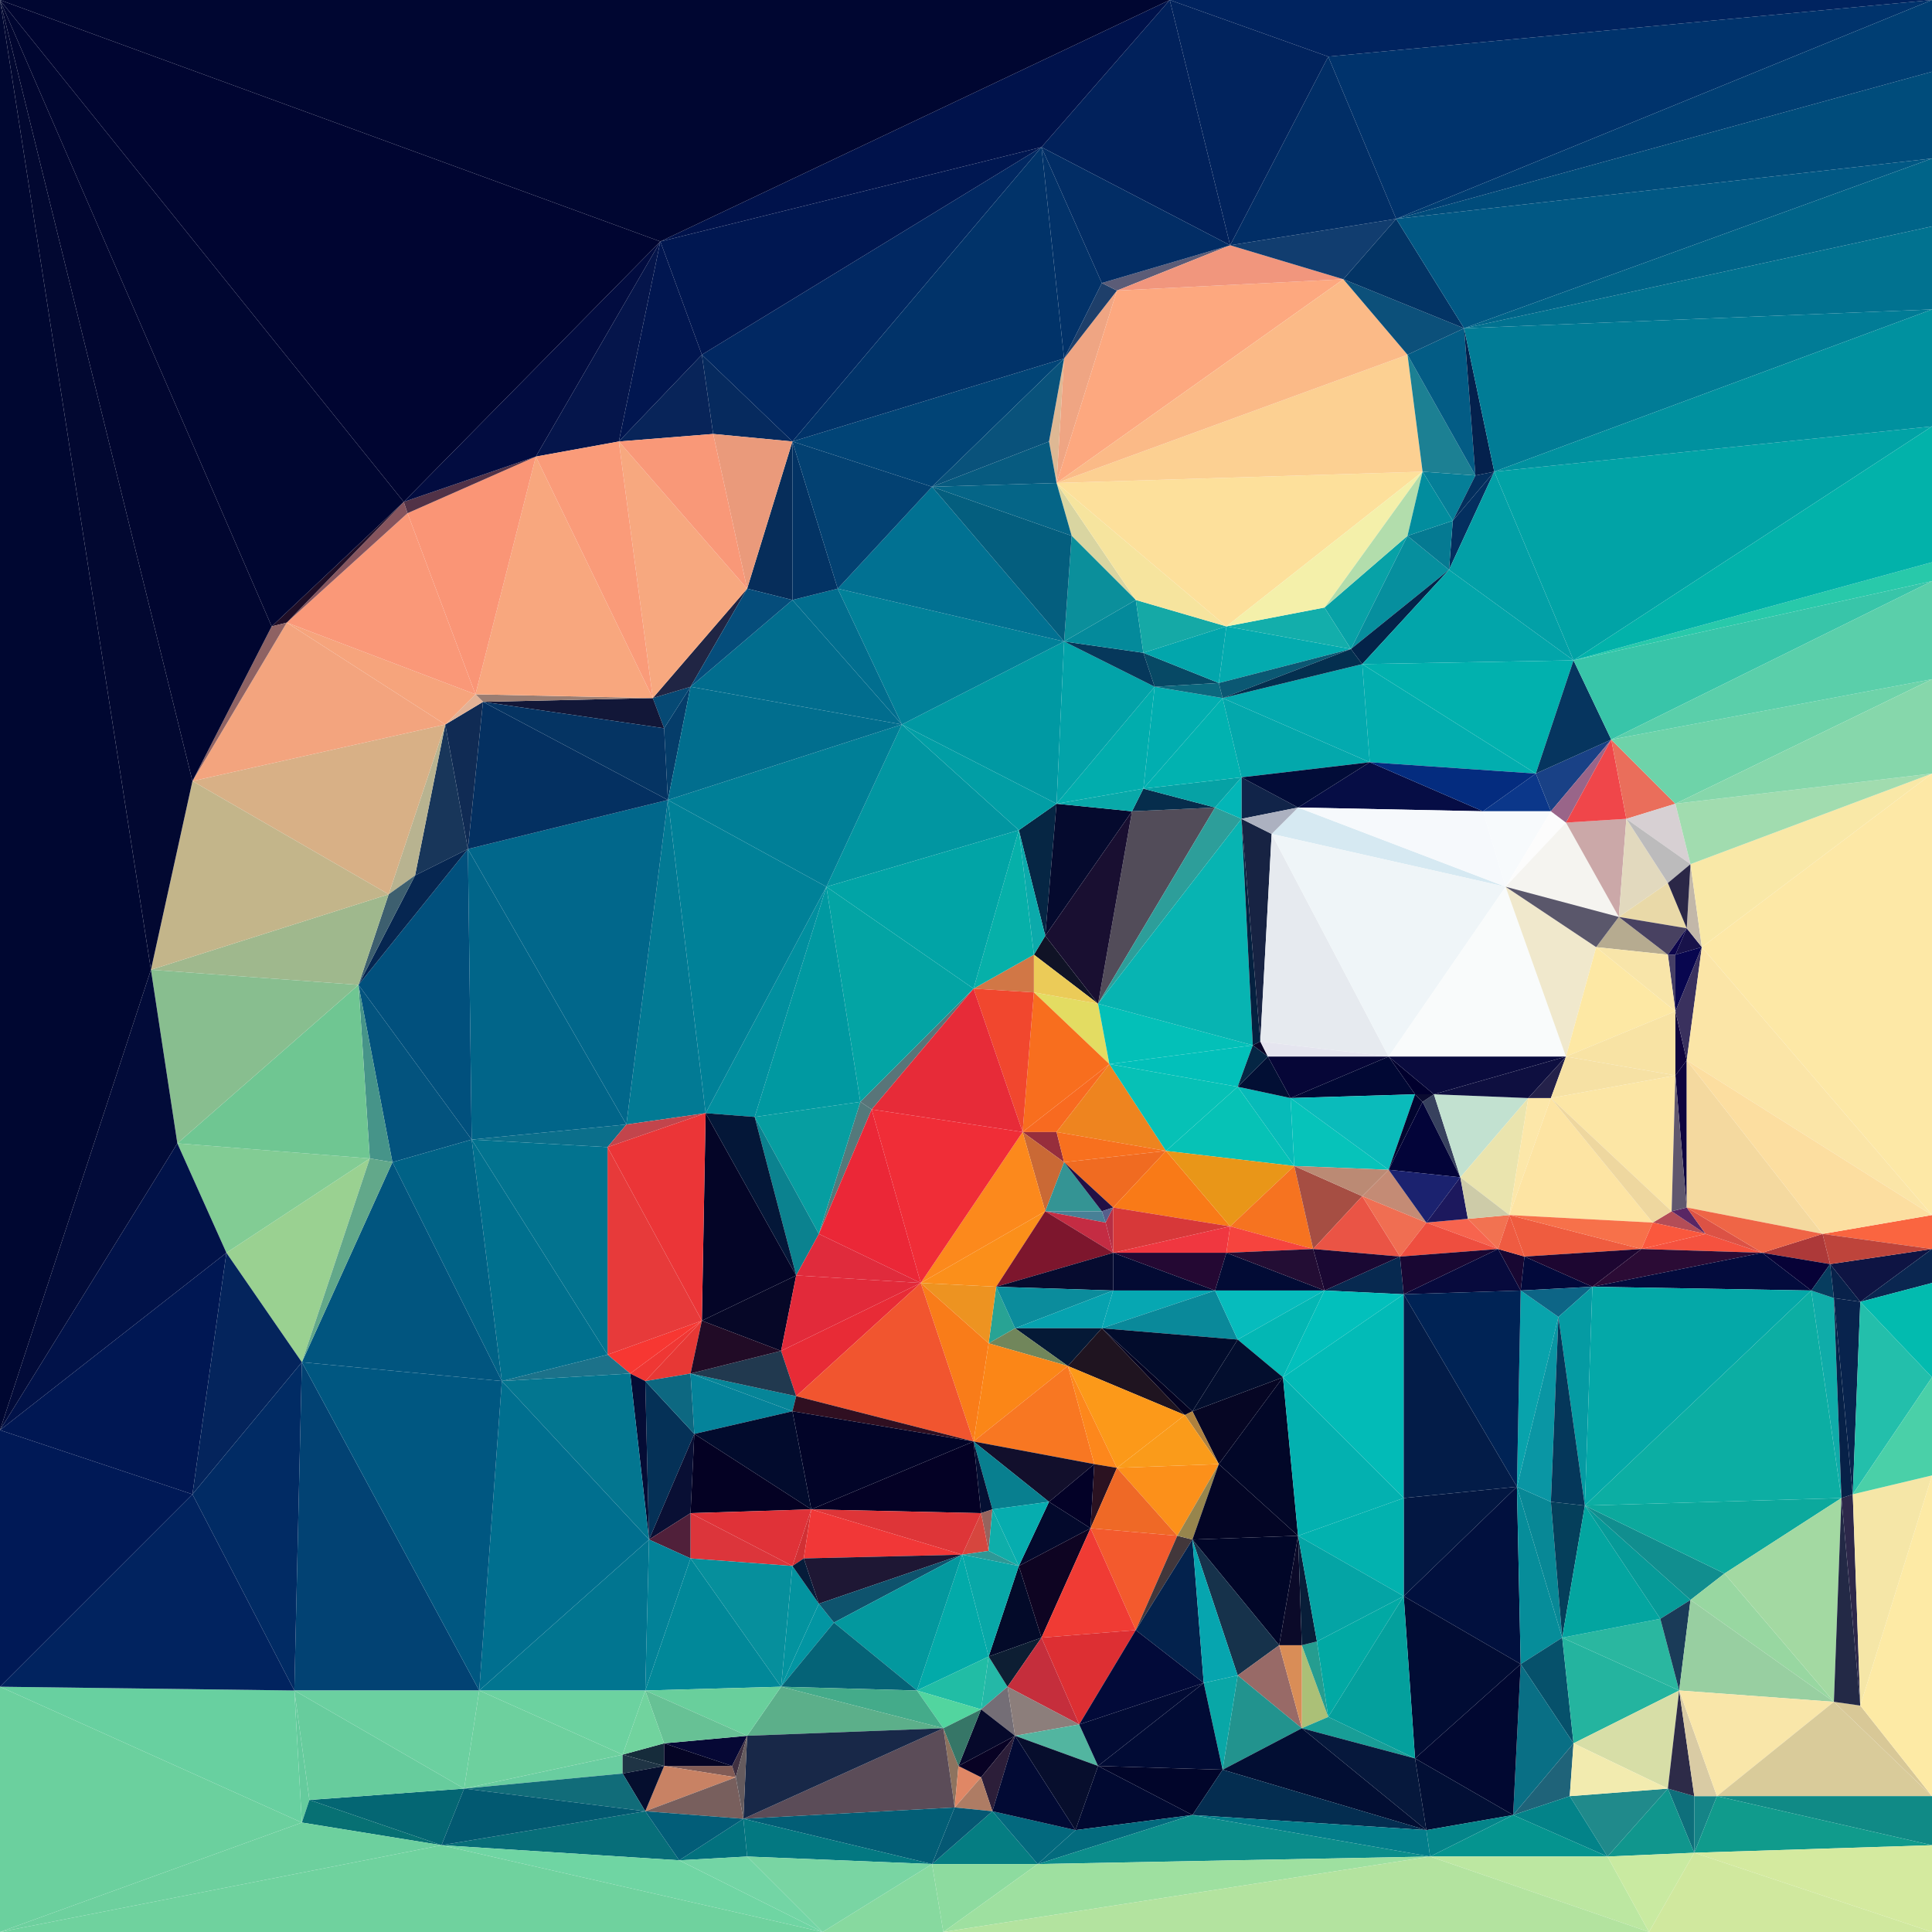 <svg xmlns="http://www.w3.org/2000/svg" width="512" height="512"><polygon points="258,262 274,263 274,253" style="fill:rgb(209,119,70)"></polygon><polygon points="291,266 277,248 274,253" style="fill:rgb(16,19,38)"></polygon><polygon points="274,253 270,220 258,262" style="fill:rgb(6,176,169)"></polygon><polygon points="294,282 291,266 274,263" style="fill:rgb(227,220,98)"></polygon><polygon points="274,263 291,266 274,253" style="fill:rgb(235,203,88)"></polygon><polygon points="271,300 294,282 274,263" style="fill:rgb(248,110,30)"></polygon><polygon points="280,213 270,220 277,248" style="fill:rgb(6,38,68)"></polygon><polygon points="277,248 270,220 274,253" style="fill:rgb(11,170,171)"></polygon><polygon points="258,262 271,300 274,263" style="fill:rgb(241,71,46)"></polygon><polygon points="271,300 280,300 294,282" style="fill:rgb(248,106,32)"></polygon><polygon points="300,215 280,213 277,248" style="fill:rgb(5,10,46)"></polygon><polygon points="228,292 231,294 258,262" style="fill:rgb(89,117,121)"></polygon><polygon points="258,262 231,294 271,300" style="fill:rgb(231,43,56)"></polygon><polygon points="219,235 228,292 258,262" style="fill:rgb(3,164,164)"></polygon><polygon points="271,300 282,308 280,300" style="fill:rgb(151,46,60)"></polygon><polygon points="280,300 309,305 294,282" style="fill:rgb(238,132,31)"></polygon><polygon points="277,321 282,308 271,300" style="fill:rgb(202,105,53)"></polygon><polygon points="239,192 219,235 270,220" style="fill:rgb(1,150,161)"></polygon><polygon points="270,220 219,235 258,262" style="fill:rgb(1,164,166)"></polygon><polygon points="322,214 300,215 291,266" style="fill:rgb(82,76,89)"></polygon><polygon points="291,266 300,215 277,248" style="fill:rgb(25,15,49)"></polygon><polygon points="322,214 303,209 300,215" style="fill:rgb(6,45,76)"></polygon><polygon points="300,215 303,209 280,213" style="fill:rgb(8,169,169)"></polygon><polygon points="282,308 309,305 280,300" style="fill:rgb(248,112,30)"></polygon><polygon points="294,282 332,277 291,266" style="fill:rgb(3,192,184)"></polygon><polygon points="264,341 277,321 244,340" style="fill:rgb(251,143,26)"></polygon><polygon points="282,308 295,320 309,305" style="fill:rgb(240,107,33)"></polygon><polygon points="277,321 292,321 282,308" style="fill:rgb(52,148,148)"></polygon><polygon points="292,321 295,320 282,308" style="fill:rgb(34,16,69)"></polygon><polygon points="328,288 332,277 294,282" style="fill:rgb(2,192,186)"></polygon><polygon points="309,305 328,288 294,282" style="fill:rgb(6,193,182)"></polygon><polygon points="342,291 328,288 343,309" style="fill:rgb(7,187,185)"></polygon><polygon points="336,280 334,276 332,277" style="fill:rgb(10,7,41)"></polygon><polygon points="329,217 322,214 291,266" style="fill:rgb(45,158,154)"></polygon><polygon points="329,217 291,266 332,277" style="fill:rgb(7,180,178)"></polygon><polygon points="292,321 293,324 295,320" style="fill:rgb(86,95,140)"></polygon><polygon points="295,320 326,325 309,305" style="fill:rgb(249,122,23)"></polygon><polygon points="277,321 293,324 292,321" style="fill:rgb(72,128,150)"></polygon><polygon points="282,170 239,192 280,213" style="fill:rgb(0,153,163)"></polygon><polygon points="280,213 239,192 270,220" style="fill:rgb(1,158,165)"></polygon><polygon points="306,182 280,213 303,209" style="fill:rgb(1,173,173)"></polygon><polygon points="342,291 336,280 328,288" style="fill:rgb(2,15,52)"></polygon><polygon points="328,288 336,280 332,277" style="fill:rgb(5,38,68)"></polygon><polygon points="334,276 329,217 332,277" style="fill:rgb(5,33,64)"></polygon><polygon points="337,221 329,217 334,276" style="fill:rgb(23,35,67)"></polygon><polygon points="219,235 200,296 228,292" style="fill:rgb(0,153,161)"></polygon><polygon points="228,292 217,327 231,294" style="fill:rgb(84,121,123)"></polygon><polygon points="244,340 277,321 271,300" style="fill:rgb(252,137,28)"></polygon><polygon points="277,321 295,332 293,324" style="fill:rgb(196,44,67)"></polygon><polygon points="293,324 295,332 295,320" style="fill:rgb(183,47,68)"></polygon><polygon points="264,341 295,332 277,321" style="fill:rgb(125,22,45)"></polygon><polygon points="344,214 337,221 399,235" style="fill:rgb(214,233,242)"></polygon><polygon points="344,214 329,206 329,217" style="fill:rgb(17,36,73)"></polygon><polygon points="329,217 329,206 322,214" style="fill:rgb(3,182,183)"></polygon><polygon points="322,214 329,206 303,209" style="fill:rgb(6,162,165)"></polygon><polygon points="343,309 328,288 309,305" style="fill:rgb(6,194,182)"></polygon><polygon points="368,280 337,221 334,276" style="fill:rgb(230,234,239)"></polygon><polygon points="244,340 271,300 231,294" style="fill:rgb(240,45,55)"></polygon><polygon points="200,296 217,327 228,292" style="fill:rgb(6,158,161)"></polygon><polygon points="217,327 244,340 231,294" style="fill:rgb(235,39,55)"></polygon><polygon points="324,185 306,182 303,209" style="fill:rgb(1,174,176)"></polygon><polygon points="219,235 187,295 200,296" style="fill:rgb(1,143,159)"></polygon><polygon points="200,296 211,338 217,327" style="fill:rgb(11,130,143)"></polygon><polygon points="177,212 187,295 219,235" style="fill:rgb(0,129,152)"></polygon><polygon points="264,341 295,342 295,332" style="fill:rgb(6,11,47)"></polygon><polygon points="295,332 326,325 295,320" style="fill:rgb(215,56,57)"></polygon><polygon points="368,280 334,276 336,280" style="fill:rgb(229,229,239)"></polygon><polygon points="337,221 344,214 329,217" style="fill:rgb(172,177,192)"></polygon><polygon points="323,181 303,173 306,182" style="fill:rgb(7,73,101)"></polygon><polygon points="306,182 282,170 280,213" style="fill:rgb(2,163,169)"></polygon><polygon points="325,332 326,325 295,332" style="fill:rgb(240,55,64)"></polygon><polygon points="326,325 343,309 309,305" style="fill:rgb(233,150,24)"></polygon><polygon points="342,291 368,280 336,280" style="fill:rgb(6,6,55)"></polygon><polygon points="306,182 303,173 282,170" style="fill:rgb(6,56,91)"></polygon><polygon points="324,185 303,209 329,206" style="fill:rgb(1,178,176)"></polygon><polygon points="363,202 324,185 329,206" style="fill:rgb(3,168,172)"></polygon><polygon points="262,356 269,352 264,341" style="fill:rgb(40,163,148)"></polygon><polygon points="264,341 269,352 295,342" style="fill:rgb(11,140,156)"></polygon><polygon points="322,342 325,332 295,332" style="fill:rgb(36,8,51)"></polygon><polygon points="326,325 348,331 343,309" style="fill:rgb(246,115,32)"></polygon><polygon points="322,342 295,332 295,342" style="fill:rgb(3,10,51)"></polygon><polygon points="325,166 323,181 358,172" style="fill:rgb(3,171,175)"></polygon><polygon points="324,185 323,181 306,182" style="fill:rgb(12,104,126)"></polygon><polygon points="187,295 211,338 200,296" style="fill:rgb(4,23,56)"></polygon><polygon points="217,327 211,338 244,340" style="fill:rgb(224,43,60)"></polygon><polygon points="244,340 262,356 264,341" style="fill:rgb(237,147,33)"></polygon><polygon points="269,352 292,352 295,342" style="fill:rgb(6,162,175)"></polygon><polygon points="258,382 262,356 244,340" style="fill:rgb(249,124,25)"></polygon><polygon points="269,352 283,362 292,352" style="fill:rgb(5,25,54)"></polygon><polygon points="176,193 177,212 183,182" style="fill:rgb(5,61,106)"></polygon><polygon points="239,192 177,212 219,235" style="fill:rgb(0,127,151)"></polygon><polygon points="292,352 322,342 295,342" style="fill:rgb(6,167,178)"></polygon><polygon points="325,332 348,331 326,325" style="fill:rgb(246,68,62)"></polygon><polygon points="368,310 342,291 343,309" style="fill:rgb(6,195,186)"></polygon><polygon points="375,290 368,280 342,291" style="fill:rgb(1,8,52)"></polygon><polygon points="303,173 301,159 282,170" style="fill:rgb(4,138,155)"></polygon><polygon points="282,170 222,156 239,192" style="fill:rgb(1,129,153)"></polygon><polygon points="325,166 301,159 303,173" style="fill:rgb(21,169,166)"></polygon><polygon points="262,356 283,362 269,352" style="fill:rgb(113,134,91)"></polygon><polygon points="292,352 328,355 322,342" style="fill:rgb(10,137,154)"></polygon><polygon points="177,212 166,298 187,295" style="fill:rgb(2,122,148)"></polygon><polygon points="187,295 186,350 211,338" style="fill:rgb(4,5,39)"></polygon><polygon points="358,172 323,181 324,185" style="fill:rgb(11,88,115)"></polygon><polygon points="323,181 325,166 303,173" style="fill:rgb(2,166,172)"></polygon><polygon points="351,342 325,332 322,342" style="fill:rgb(2,11,53)"></polygon><polygon points="351,342 348,331 325,332" style="fill:rgb(35,13,52)"></polygon><polygon points="247,129 222,156 282,170" style="fill:rgb(1,113,146)"></polygon><polygon points="183,182 177,212 239,192" style="fill:rgb(1,110,142)"></polygon><polygon points="125,302 161,304 166,298" style="fill:rgb(11,111,139)"></polygon><polygon points="348,331 361,317 343,309" style="fill:rgb(166,78,67)"></polygon><polygon points="393,215 363,202 344,214" style="fill:rgb(6,13,69)"></polygon><polygon points="344,214 363,202 329,206" style="fill:rgb(2,12,56)"></polygon><polygon points="210,159 183,182 239,192" style="fill:rgb(1,109,142)"></polygon><polygon points="368,310 375,290 342,291" style="fill:rgb(10,187,187)"></polygon><polygon points="399,235 393,215 344,214" style="fill:rgb(246,249,252)"></polygon><polygon points="222,156 210,159 239,192" style="fill:rgb(1,110,143)"></polygon><polygon points="378,324 368,310 361,317" style="fill:rgb(196,139,117)"></polygon><polygon points="361,317 368,310 343,309" style="fill:rgb(187,138,116)"></polygon><polygon points="124,225 166,298 177,212" style="fill:rgb(1,103,139)"></polygon><polygon points="166,298 161,304 187,295" style="fill:rgb(194,69,76)"></polygon><polygon points="316,374 328,355 292,352" style="fill:rgb(2,12,44)"></polygon><polygon points="348,331 371,333 361,317" style="fill:rgb(234,84,69)"></polygon><polygon points="368,310 377,292 375,290" style="fill:rgb(2,5,47)"></polygon><polygon points="375,290 380,290 368,280" style="fill:rgb(1,0,46)"></polygon><polygon points="186,350 207,358 211,338" style="fill:rgb(6,7,39)"></polygon><polygon points="211,338 207,358 244,340" style="fill:rgb(226,42,58)"></polygon><polygon points="262,356 258,382 283,362" style="fill:rgb(251,134,23)"></polygon><polygon points="280,128 284,142 301,159" style="fill:rgb(217,213,161)"></polygon><polygon points="301,159 284,142 282,170" style="fill:rgb(11,143,155)"></polygon><polygon points="387,312 380,290 377,292" style="fill:rgb(55,65,94)"></polygon><polygon points="377,292 380,290 375,290" style="fill:rgb(10,11,48)"></polygon><polygon points="183,182 173,185 176,193" style="fill:rgb(6,73,116)"></polygon><polygon points="128,186 124,225 177,212" style="fill:rgb(4,48,97)"></polygon><polygon points="198,156 173,185 183,182" style="fill:rgb(32,37,68)"></polygon><polygon points="328,355 351,342 322,342" style="fill:rgb(6,188,189)"></polygon><polygon points="368,310 387,312 377,292" style="fill:rgb(3,4,57)"></polygon><polygon points="161,304 186,350 187,295" style="fill:rgb(235,53,55)"></polygon><polygon points="210,117 198,156 210,159" style="fill:rgb(6,45,90)"></polygon><polygon points="210,159 198,156 183,182" style="fill:rgb(5,77,123)"></polygon><polygon points="210,117 210,159 222,156" style="fill:rgb(3,51,100)"></polygon><polygon points="211,370 244,340 207,358" style="fill:rgb(232,43,54)"></polygon><polygon points="211,370 258,382 244,340" style="fill:rgb(241,85,47)"></polygon><polygon points="314,375 316,374 292,352" style="fill:rgb(4,3,33)"></polygon><polygon points="210,374 211,370 183,364" style="fill:rgb(6,133,152)"></polygon><polygon points="363,202 361,176 324,185" style="fill:rgb(3,170,175)"></polygon><polygon points="325,166 280,128 301,159" style="fill:rgb(246,228,158)"></polygon><polygon points="407,205 361,176 363,202" style="fill:rgb(2,174,175)"></polygon><polygon points="361,176 358,172 324,185" style="fill:rgb(4,47,79)"></polygon><polygon points="314,375 292,352 283,362" style="fill:rgb(31,20,32)"></polygon><polygon points="328,355 340,365 351,342" style="fill:rgb(3,183,180)"></polygon><polygon points="296,389 314,375 283,362" style="fill:rgb(252,153,25)"></polygon><polygon points="373,142 351,161 358,172" style="fill:rgb(7,162,167)"></polygon><polygon points="358,172 351,161 325,166" style="fill:rgb(19,174,171)"></polygon><polygon points="372,343 371,333 351,342" style="fill:rgb(7,41,80)"></polygon><polygon points="351,342 371,333 348,331" style="fill:rgb(26,8,51)"></polygon><polygon points="183,364 211,370 207,358" style="fill:rgb(33,57,79)"></polygon><polygon points="211,370 210,374 258,382" style="fill:rgb(48,15,33)"></polygon><polygon points="371,333 378,324 361,317" style="fill:rgb(240,110,82)"></polygon><polygon points="323,388 340,365 316,374" style="fill:rgb(6,6,36)"></polygon><polygon points="316,374 340,365 328,355" style="fill:rgb(3,14,46)"></polygon><polygon points="280,128 247,129 284,142" style="fill:rgb(5,101,135)"></polygon><polygon points="284,142 247,129 282,170" style="fill:rgb(4,94,126)"></polygon><polygon points="377,125 280,128 325,166" style="fill:rgb(253,224,155)"></polygon><polygon points="258,382 290,388 283,362" style="fill:rgb(248,119,34)"></polygon><polygon points="314,375 323,388 316,374" style="fill:rgb(175,129,62)"></polygon><polygon points="278,398 290,388 258,382" style="fill:rgb(18,15,44)"></polygon><polygon points="378,324 387,312 368,310" style="fill:rgb(27,34,111)"></polygon><polygon points="399,235 337,221 368,280" style="fill:rgb(239,245,248)"></polygon><polygon points="399,235 368,280 415,280" style="fill:rgb(249,251,251)"></polygon><polygon points="384,151 373,142 358,172" style="fill:rgb(6,143,158)"></polygon><polygon points="290,388 296,389 283,362" style="fill:rgb(253,135,28)"></polygon><polygon points="415,280 368,280 380,290" style="fill:rgb(10,11,62)"></polygon><polygon points="171,366 183,364 186,350" style="fill:rgb(231,56,53)"></polygon><polygon points="186,350 183,364 207,358" style="fill:rgb(33,11,38)"></polygon><polygon points="340,365 372,343 351,342" style="fill:rgb(2,192,188)"></polygon><polygon points="397,331 389,323 378,324" style="fill:rgb(247,100,78)"></polygon><polygon points="378,324 389,323 387,312" style="fill:rgb(28,24,93)"></polygon><polygon points="397,331 378,324 371,333" style="fill:rgb(238,78,63)"></polygon><polygon points="387,312 405,291 380,290" style="fill:rgb(194,225,208)"></polygon><polygon points="263,400 278,398 258,382" style="fill:rgb(8,127,143)"></polygon><polygon points="290,388 289,405 296,389" style="fill:rgb(43,18,33)"></polygon><polygon points="282,95 278,117 280,128" style="fill:rgb(222,184,148)"></polygon><polygon points="280,128 278,117 247,129" style="fill:rgb(7,91,128)"></polygon><polygon points="312,407 323,388 296,389" style="fill:rgb(252,144,26)"></polygon><polygon points="296,389 323,388 314,375" style="fill:rgb(250,155,26)"></polygon><polygon points="413,349 403,342 402,394" style="fill:rgb(8,163,172)"></polygon><polygon points="260,401 263,400 258,382" style="fill:rgb(5,16,51)"></polygon><polygon points="260,401 258,382 215,400" style="fill:rgb(4,1,37)"></polygon><polygon points="400,322 405,291 387,312" style="fill:rgb(234,228,174)"></polygon><polygon points="215,400 258,382 210,374" style="fill:rgb(2,4,40)"></polygon><polygon points="270,415 289,405 278,398" style="fill:rgb(3,9,44)"></polygon><polygon points="167,364 171,366 186,350" style="fill:rgb(239,55,52)"></polygon><polygon points="183,364 184,380 210,374" style="fill:rgb(4,131,154)"></polygon><polygon points="161,359 167,364 186,350" style="fill:rgb(247,55,50)"></polygon><polygon points="161,304 161,359 186,350" style="fill:rgb(231,58,58)"></polygon><polygon points="128,186 176,193 173,185" style="fill:rgb(18,23,56)"></polygon><polygon points="128,186 177,212 176,193" style="fill:rgb(5,52,99)"></polygon><polygon points="161,304 125,302 161,359" style="fill:rgb(2,115,143)"></polygon><polygon points="184,380 171,366 172,408" style="fill:rgb(5,49,87)"></polygon><polygon points="183,401 184,380 172,408" style="fill:rgb(9,15,52)"></polygon><polygon points="171,366 184,380 183,364" style="fill:rgb(13,104,129)"></polygon><polygon points="124,225 125,302 166,298" style="fill:rgb(1,101,137)"></polygon><polygon points="397,331 400,322 389,323" style="fill:rgb(242,114,81)"></polygon><polygon points="389,323 400,322 387,312" style="fill:rgb(205,203,168)"></polygon><polygon points="397,331 371,333 372,343" style="fill:rgb(25,7,51)"></polygon><polygon points="400,322 411,291 405,291" style="fill:rgb(252,231,169)"></polygon><polygon points="405,291 415,280 380,290" style="fill:rgb(14,15,64)"></polygon><polygon points="278,398 289,405 290,388" style="fill:rgb(3,1,39)"></polygon><polygon points="270,415 278,398 263,400" style="fill:rgb(6,173,175)"></polygon><polygon points="404,333 397,331 403,342" style="fill:rgb(24,7,50)"></polygon><polygon points="400,322 438,324 411,291" style="fill:rgb(253,228,163)"></polygon><polygon points="442,253 444,268 444,253" style="fill:rgb(70,63,102)"></polygon><polygon points="411,291 415,280 405,291" style="fill:rgb(36,33,74)"></polygon><polygon points="411,215 407,205 393,215" style="fill:rgb(11,55,138)"></polygon><polygon points="411,215 393,215 399,235" style="fill:rgb(247,250,252)"></polygon><polygon points="393,215 407,205 363,202" style="fill:rgb(4,44,127)"></polygon><polygon points="415,218 411,215 399,235" style="fill:rgb(252,252,252)"></polygon><polygon points="184,380 215,400 210,374" style="fill:rgb(2,11,45)"></polygon><polygon points="260,401 262,411 263,400" style="fill:rgb(150,100,94)"></polygon><polygon points="282,95 210,117 247,129" style="fill:rgb(1,68,118)"></polygon><polygon points="247,129 210,117 222,156" style="fill:rgb(3,65,114)"></polygon><polygon points="126,184 128,186 173,185" style="fill:rgb(154,125,114)"></polygon><polygon points="255,412 262,411 260,401" style="fill:rgb(214,70,62)"></polygon><polygon points="429,243 415,218 399,235" style="fill:rgb(245,244,240)"></polygon><polygon points="411,215 427,196 407,205" style="fill:rgb(25,65,134)"></polygon><polygon points="215,400 255,412 260,401" style="fill:rgb(222,53,56)"></polygon><polygon points="289,405 312,407 296,389" style="fill:rgb(239,105,38)"></polygon><polygon points="403,342 397,331 372,343" style="fill:rgb(7,10,61)"></polygon><polygon points="301,432 312,407 289,405" style="fill:rgb(243,90,45)"></polygon><polygon points="270,415 263,400 262,411" style="fill:rgb(14,174,170)"></polygon><polygon points="126,184 173,185 142,121" style="fill:rgb(248,167,126)"></polygon><polygon points="344,407 340,365 323,388" style="fill:rgb(2,7,40)"></polygon><polygon points="397,331 404,333 400,322" style="fill:rgb(239,91,65)"></polygon><polygon points="415,280 423,251 399,235" style="fill:rgb(240,232,204)"></polygon><polygon points="429,243 423,251 442,253" style="fill:rgb(182,171,144)"></polygon><polygon points="255,412 270,415 262,411" style="fill:rgb(46,152,150)"></polygon><polygon points="384,151 358,172 361,176" style="fill:rgb(4,35,73)"></polygon><polygon points="296,77 282,95 280,128" style="fill:rgb(239,165,131)"></polygon><polygon points="384,151 361,176 417,175" style="fill:rgb(2,165,170)"></polygon><polygon points="301,432 316,408 312,407" style="fill:rgb(66,55,59)"></polygon><polygon points="312,407 316,408 323,388" style="fill:rgb(151,133,77)"></polygon><polygon points="118,192 110,232 124,225" style="fill:rgb(24,54,90)"></polygon><polygon points="124,225 95,261 125,302" style="fill:rgb(1,80,125)"></polygon><polygon points="164,117 173,185 198,156" style="fill:rgb(247,168,127)"></polygon><polygon points="128,186 118,192 124,225" style="fill:rgb(16,43,84)"></polygon><polygon points="385,138 384,151 396,125" style="fill:rgb(4,47,95)"></polygon><polygon points="372,397 372,343 340,365" style="fill:rgb(2,187,183)"></polygon><polygon points="442,253 423,251 444,268" style="fill:rgb(248,229,169)"></polygon><polygon points="126,184 118,192 128,186" style="fill:rgb(226,178,150)"></polygon><polygon points="186,94 189,115 210,117" style="fill:rgb(6,42,94)"></polygon><polygon points="210,117 189,115 198,156" style="fill:rgb(234,154,123)"></polygon><polygon points="126,184 76,165 118,192" style="fill:rgb(246,164,124)"></polygon><polygon points="423,251 429,243 399,235" style="fill:rgb(90,87,107)"></polygon><polygon points="417,175 361,176 407,205" style="fill:rgb(1,177,174)"></polygon><polygon points="435,331 400,322 404,333" style="fill:rgb(239,92,63)"></polygon><polygon points="377,125 325,166 351,161" style="fill:rgb(244,240,170)"></polygon><polygon points="278,117 282,95 247,129" style="fill:rgb(9,82,123)"></polygon><polygon points="210,415 213,413 215,400" style="fill:rgb(209,48,52)"></polygon><polygon points="215,400 213,413 255,412" style="fill:rgb(241,55,55)"></polygon><polygon points="262,439 276,434 270,415" style="fill:rgb(3,10,41)"></polygon><polygon points="183,401 215,400 184,380" style="fill:rgb(4,1,35)"></polygon><polygon points="118,192 103,237 110,232" style="fill:rgb(184,179,144)"></polygon><polygon points="110,232 95,261 124,225" style="fill:rgb(6,38,81)"></polygon><polygon points="133,366 167,364 161,359" style="fill:rgb(28,114,138)"></polygon><polygon points="172,408 171,366 167,364" style="fill:rgb(5,12,53)"></polygon><polygon points="183,401 210,415 215,400" style="fill:rgb(224,50,56)"></polygon><polygon points="213,413 217,425 255,412" style="fill:rgb(30,23,52)"></polygon><polygon points="339,436 344,407 316,408" style="fill:rgb(1,6,40)"></polygon><polygon points="316,408 344,407 323,388" style="fill:rgb(3,5,37)"></polygon><polygon points="384,151 385,138 373,142" style="fill:rgb(5,122,146)"></polygon><polygon points="373,142 377,125 351,161" style="fill:rgb(178,221,172)"></polygon><polygon points="427,196 411,215 415,218" style="fill:rgb(153,101,137)"></polygon><polygon points="429,243 431,217 415,218" style="fill:rgb(203,168,168)"></polygon><polygon points="95,261 104,308 125,302" style="fill:rgb(3,83,126)"></polygon><polygon points="125,302 133,366 161,359" style="fill:rgb(0,112,142)"></polygon><polygon points="103,237 95,261 110,232" style="fill:rgb(61,95,111)"></polygon><polygon points="104,308 133,366 125,302" style="fill:rgb(0,98,134)"></polygon><polygon points="427,196 417,175 407,205" style="fill:rgb(6,53,95)"></polygon><polygon points="431,217 427,196 415,218" style="fill:rgb(240,70,74)"></polygon><polygon points="402,394 403,342 372,343" style="fill:rgb(0,35,85)"></polygon><polygon points="403,342 422,341 404,333" style="fill:rgb(2,9,59)"></polygon><polygon points="391,126 377,125 385,138" style="fill:rgb(5,127,152)"></polygon><polygon points="385,138 377,125 373,142" style="fill:rgb(2,141,158)"></polygon><polygon points="207,447 217,425 210,415" style="fill:rgb(3,147,159)"></polygon><polygon points="210,415 217,425 213,413" style="fill:rgb(6,28,58)"></polygon><polygon points="270,415 276,434 289,405" style="fill:rgb(14,4,34)"></polygon><polygon points="183,413 210,415 183,401" style="fill:rgb(220,53,59)"></polygon><polygon points="186,94 164,117 189,115" style="fill:rgb(8,36,89)"></polygon><polygon points="189,115 164,117 198,156" style="fill:rgb(249,152,120)"></polygon><polygon points="344,407 372,397 340,365" style="fill:rgb(3,177,176)"></polygon><polygon points="95,261 98,307 104,308" style="fill:rgb(70,148,137)"></polygon><polygon points="104,308 80,361 133,366" style="fill:rgb(1,85,127)"></polygon><polygon points="429,243 442,234 431,217" style="fill:rgb(226,217,190)"></polygon><polygon points="431,217 444,213 427,196" style="fill:rgb(234,110,91)"></polygon><polygon points="423,251 415,280 444,268" style="fill:rgb(253,232,164)"></polygon><polygon points="172,408 183,413 183,401" style="fill:rgb(80,32,58)"></polygon><polygon points="262,439 270,415 255,412" style="fill:rgb(8,168,168)"></polygon><polygon points="372,423 402,394 372,397" style="fill:rgb(3,23,66)"></polygon><polygon points="435,331 467,332 452,327" style="fill:rgb(245,82,63)"></polygon><polygon points="413,349 422,341 403,342" style="fill:rgb(13,101,134)"></polygon><polygon points="133,366 172,408 167,364" style="fill:rgb(3,118,144)"></polygon><polygon points="447,246 442,234 429,243" style="fill:rgb(233,217,168)"></polygon><polygon points="276,434 301,432 289,405" style="fill:rgb(240,59,52)"></polygon><polygon points="444,268 415,280 444,285" style="fill:rgb(248,227,164)"></polygon><polygon points="442,253 447,246 429,243" style="fill:rgb(72,65,97)"></polygon><polygon points="207,447 221,430 217,425" style="fill:rgb(2,149,162)"></polygon><polygon points="217,425 221,430 255,412" style="fill:rgb(14,83,109)"></polygon><polygon points="444,285 415,280 411,291" style="fill:rgb(246,225,164)"></polygon><polygon points="443,321 444,285 411,291" style="fill:rgb(252,230,165)"></polygon><polygon points="243,448 262,439 255,412" style="fill:rgb(2,170,169)"></polygon><polygon points="276,434 286,457 301,432" style="fill:rgb(221,47,51)"></polygon><polygon points="451,251 447,246 444,253" style="fill:rgb(24,18,74)"></polygon><polygon points="444,253 447,246 442,253" style="fill:rgb(12,5,76)"></polygon><polygon points="448,229 444,213 431,217" style="fill:rgb(215,208,211)"></polygon><polygon points="451,251 444,253 444,268" style="fill:rgb(8,6,79)"></polygon><polygon points="396,125 391,126 385,138" style="fill:rgb(4,47,93)"></polygon><polygon points="356,74 296,77 280,128" style="fill:rgb(253,168,127)"></polygon><polygon points="447,320 447,281 444,285" style="fill:rgb(14,4,63)"></polygon><polygon points="444,285 447,281 444,268" style="fill:rgb(16,5,61)"></polygon><polygon points="276,39 186,94 210,117" style="fill:rgb(1,40,98)"></polygon><polygon points="448,229 431,217 442,234" style="fill:rgb(188,187,188)"></polygon><polygon points="427,196 512,154 417,175" style="fill:rgb(56,197,169)"></polygon><polygon points="417,175 396,125 384,151" style="fill:rgb(2,160,167)"></polygon><polygon points="373,94 280,128 377,125" style="fill:rgb(252,208,146)"></polygon><polygon points="276,39 175,64 186,94" style="fill:rgb(0,23,81)"></polygon><polygon points="420,399 422,341 413,349" style="fill:rgb(5,155,163)"></polygon><polygon points="422,341 435,331 404,333" style="fill:rgb(29,6,49)"></polygon><polygon points="435,331 438,324 400,322" style="fill:rgb(247,113,74)"></polygon><polygon points="451,251 448,229 447,246" style="fill:rgb(194,183,169)"></polygon><polygon points="447,246 448,229 442,234" style="fill:rgb(43,39,71)"></polygon><polygon points="296,77 292,75 282,95" style="fill:rgb(30,63,106)"></polygon><polygon points="447,281 451,251 444,268" style="fill:rgb(58,49,94)"></polygon><polygon points="175,64 142,121 164,117" style="fill:rgb(5,21,75)"></polygon><polygon points="164,117 142,121 173,185" style="fill:rgb(250,155,121)"></polygon><polygon points="512,113 396,125 417,175" style="fill:rgb(1,163,166)"></polygon><polygon points="391,126 373,94 377,125" style="fill:rgb(28,128,147)"></polygon><polygon points="296,77 326,65 292,75" style="fill:rgb(91,92,119)"></polygon><polygon points="452,327 443,321 438,324" style="fill:rgb(180,77,87)"></polygon><polygon points="438,324 443,321 411,291" style="fill:rgb(238,215,159)"></polygon><polygon points="447,281 512,322 451,251" style="fill:rgb(251,229,167)"></polygon><polygon points="260,453 267,447 262,439" style="fill:rgb(36,184,167)"></polygon><polygon points="262,439 267,447 276,434" style="fill:rgb(13,30,51)"></polygon><polygon points="452,327 438,324 435,331" style="fill:rgb(250,88,61)"></polygon><polygon points="452,327 447,320 443,321" style="fill:rgb(89,38,100)"></polygon><polygon points="443,321 447,320 444,285" style="fill:rgb(96,87,110)"></polygon><polygon points="221,430 243,448 255,412" style="fill:rgb(3,152,158)"></polygon><polygon points="207,447 243,448 221,430" style="fill:rgb(5,99,119)"></polygon><polygon points="207,447 210,415 183,413" style="fill:rgb(6,143,156)"></polygon><polygon points="372,423 372,397 344,407" style="fill:rgb(2,178,175)"></polygon><polygon points="372,397 402,394 372,343" style="fill:rgb(3,28,72)"></polygon><polygon points="339,436 316,408 328,444" style="fill:rgb(22,50,75)"></polygon><polygon points="319,446 316,408 301,432" style="fill:rgb(3,34,77)"></polygon><polygon points="352,455 345,436 345,458" style="fill:rgb(171,192,119)"></polygon><polygon points="339,436 345,436 344,407" style="fill:rgb(11,10,41)"></polygon><polygon points="243,448 260,453 262,439" style="fill:rgb(33,189,165)"></polygon><polygon points="286,457 319,446 301,432" style="fill:rgb(2,10,57)"></polygon><polygon points="286,457 276,434 267,447" style="fill:rgb(197,46,60)"></polygon><polygon points="352,455 349,435 345,436" style="fill:rgb(37,157,144)"></polygon><polygon points="345,436 349,435 344,407" style="fill:rgb(8,30,57)"></polygon><polygon points="388,87 373,94 391,126" style="fill:rgb(3,92,133)"></polygon><polygon points="349,435 372,423 344,407" style="fill:rgb(4,164,165)"></polygon><polygon points="319,446 328,444 316,408" style="fill:rgb(6,165,175)"></polygon><polygon points="171,448 183,413 172,408" style="fill:rgb(2,130,152)"></polygon><polygon points="171,448 207,447 183,413" style="fill:rgb(1,136,153)"></polygon><polygon points="243,448 250,458 260,453" style="fill:rgb(82,213,159)"></polygon><polygon points="467,332 435,331 422,341" style="fill:rgb(43,11,53)"></polygon><polygon points="447,320 483,327 447,281" style="fill:rgb(244,217,159)"></polygon><polygon points="142,121 108,136 126,184" style="fill:rgb(250,149,118)"></polygon><polygon points="118,192 51,207 103,237" style="fill:rgb(216,176,134)"></polygon><polygon points="103,237 40,257 95,261" style="fill:rgb(159,184,141)"></polygon><polygon points="107,133 108,136 142,121" style="fill:rgb(81,50,71)"></polygon><polygon points="269,460 267,447 260,453" style="fill:rgb(116,110,118)"></polygon><polygon points="269,460 286,457 267,447" style="fill:rgb(140,126,123)"></polygon><polygon points="345,458 339,436 328,444" style="fill:rgb(152,106,103)"></polygon><polygon points="207,447 250,458 243,448" style="fill:rgb(68,171,138)"></polygon><polygon points="414,434 411,398 402,394" style="fill:rgb(8,136,150)"></polygon><polygon points="402,394 411,398 413,349" style="fill:rgb(10,150,164)"></polygon><polygon points="254,468 269,460 260,453" style="fill:rgb(6,9,43)"></polygon><polygon points="356,74 326,65 296,77" style="fill:rgb(241,150,125)"></polygon><polygon points="276,39 210,117 282,95" style="fill:rgb(1,51,105)"></polygon><polygon points="175,64 107,133 142,121" style="fill:rgb(2,12,64)"></polygon><polygon points="108,136 76,165 126,184" style="fill:rgb(250,152,120)"></polygon><polygon points="373,94 356,74 280,128" style="fill:rgb(251,186,135)"></polygon><polygon points="403,441 402,394 372,423" style="fill:rgb(1,16,62)"></polygon><polygon points="414,434 420,399 411,398" style="fill:rgb(5,63,91)"></polygon><polygon points="411,398 420,399 413,349" style="fill:rgb(5,55,90)"></polygon><polygon points="396,125 388,87 391,126" style="fill:rgb(4,33,77)"></polygon><polygon points="373,94 388,87 356,74" style="fill:rgb(12,80,122)"></polygon><polygon points="512,82 388,87 396,125" style="fill:rgb(1,124,150)"></polygon><polygon points="253,479 254,468 250,458" style="fill:rgb(142,115,95)"></polygon><polygon points="250,458 254,468 260,453" style="fill:rgb(54,118,103)"></polygon><polygon points="269,460 291,468 286,457" style="fill:rgb(82,181,160)"></polygon><polygon points="286,457 291,468 319,446" style="fill:rgb(2,11,53)"></polygon><polygon points="285,485 291,468 269,460" style="fill:rgb(7,14,45)"></polygon><polygon points="345,458 345,436 339,436" style="fill:rgb(217,141,87)"></polygon><polygon points="349,435 352,455 372,423" style="fill:rgb(1,169,164)"></polygon><polygon points="107,133 76,165 108,136" style="fill:rgb(133,84,93)"></polygon><polygon points="60,332 80,361 98,307" style="fill:rgb(154,209,145)"></polygon><polygon points="127,448 172,408 133,366" style="fill:rgb(0,111,143)"></polygon><polygon points="127,448 171,448 172,408" style="fill:rgb(1,117,144)"></polygon><polygon points="207,447 198,460 250,458" style="fill:rgb(92,175,138)"></polygon><polygon points="60,332 98,307 47,303" style="fill:rgb(130,204,148)"></polygon><polygon points="98,307 80,361 104,308" style="fill:rgb(98,168,138)"></polygon><polygon points="253,479 260,471 254,468" style="fill:rgb(224,135,101)"></polygon><polygon points="254,468 260,471 269,460" style="fill:rgb(8,2,36)"></polygon><polygon points="171,448 198,460 207,447" style="fill:rgb(105,207,156)"></polygon><polygon points="480,342 467,332 422,341" style="fill:rgb(3,11,61)"></polygon><polygon points="452,327 467,332 447,320" style="fill:rgb(220,82,69)"></polygon><polygon points="451,251 512,205 448,229" style="fill:rgb(249,232,167)"></polygon><polygon points="276,39 282,95 292,75" style="fill:rgb(2,50,105)"></polygon><polygon points="186,94 175,64 164,117" style="fill:rgb(1,22,80)"></polygon><polygon points="345,458 328,444 324,469" style="fill:rgb(34,147,142)"></polygon><polygon points="324,469 328,444 319,446" style="fill:rgb(9,167,167)"></polygon><polygon points="107,133 72,166 76,165" style="fill:rgb(32,15,39)"></polygon><polygon points="76,165 51,207 118,192" style="fill:rgb(243,164,126)"></polygon><polygon points="0,0 72,166 107,133" style="fill:rgb(0,6,49)"></polygon><polygon points="291,468 324,469 319,446" style="fill:rgb(1,11,53)"></polygon><polygon points="345,458 375,466 352,455" style="fill:rgb(24,158,151)"></polygon><polygon points="316,481 324,469 291,468" style="fill:rgb(1,5,42)"></polygon><polygon points="47,303 98,307 95,261" style="fill:rgb(111,198,146)"></polygon><polygon points="310,0 276,39 326,65" style="fill:rgb(1,33,91)"></polygon><polygon points="326,65 276,39 292,75" style="fill:rgb(2,45,101)"></polygon><polygon points="370,58 326,65 356,74" style="fill:rgb(17,61,111)"></polygon><polygon points="72,166 51,207 76,165" style="fill:rgb(142,98,99)"></polygon><polygon points="197,482 253,479 250,458" style="fill:rgb(91,76,88)"></polygon><polygon points="260,471 263,480 269,460" style="fill:rgb(44,30,57)"></polygon><polygon points="253,479 263,480 260,471" style="fill:rgb(174,124,100)"></polygon><polygon points="176,462 194,468 198,460" style="fill:rgb(6,8,53)"></polygon><polygon points="198,460 197,482 250,458" style="fill:rgb(24,40,72)"></polygon><polygon points="171,448 176,462 198,460" style="fill:rgb(103,193,149)"></polygon><polygon points="176,468 176,462 165,465" style="fill:rgb(22,44,59)"></polygon><polygon points="40,257 47,303 95,261" style="fill:rgb(136,190,143)"></polygon><polygon points="176,468 195,471 194,468" style="fill:rgb(130,92,86)"></polygon><polygon points="194,468 195,471 198,460" style="fill:rgb(63,48,65)"></polygon><polygon points="388,87 370,58 356,74" style="fill:rgb(3,52,101)"></polygon><polygon points="51,207 40,257 103,237" style="fill:rgb(195,181,138)"></polygon><polygon points="485,335 483,327 467,332" style="fill:rgb(173,57,57)"></polygon><polygon points="467,332 483,327 447,320" style="fill:rgb(239,101,70)"></polygon><polygon points="448,229 512,205 444,213" style="fill:rgb(161,220,175)"></polygon><polygon points="275,494 263,480 247,494" style="fill:rgb(5,125,130)"></polygon><polygon points="275,494 285,485 263,480" style="fill:rgb(3,105,126)"></polygon><polygon points="263,480 285,485 269,460" style="fill:rgb(2,10,52)"></polygon><polygon points="375,466 403,441 372,423" style="fill:rgb(1,12,52)"></polygon><polygon points="420,399 480,342 422,341" style="fill:rgb(4,168,168)"></polygon><polygon points="375,466 372,423 352,455" style="fill:rgb(4,160,157)"></polygon><polygon points="375,466 345,458 378,485" style="fill:rgb(6,24,60)"></polygon><polygon points="285,485 316,481 291,468" style="fill:rgb(1,9,49)"></polygon><polygon points="176,462 176,468 194,468" style="fill:rgb(5,5,37)"></polygon><polygon points="165,465 176,462 171,448" style="fill:rgb(113,211,158)"></polygon><polygon points="486,344 480,342 488,397" style="fill:rgb(15,172,169)"></polygon><polygon points="403,441 414,434 402,394" style="fill:rgb(6,141,154)"></polygon><polygon points="127,448 165,465 171,448" style="fill:rgb(108,210,160)"></polygon><polygon points="480,342 485,335 467,332" style="fill:rgb(7,2,55)"></polygon><polygon points="171,480 195,471 176,468" style="fill:rgb(200,130,100)"></polygon><polygon points="171,480 197,482 195,471" style="fill:rgb(120,95,93)"></polygon><polygon points="195,471 197,482 198,460" style="fill:rgb(101,91,94)"></polygon><polygon points="378,485 345,458 324,469" style="fill:rgb(2,14,51)"></polygon><polygon points="445,448 440,429 414,434" style="fill:rgb(42,183,160)"></polygon><polygon points="123,474 165,470 165,465" style="fill:rgb(105,205,160)"></polygon><polygon points="165,465 165,470 176,468" style="fill:rgb(31,52,69)"></polygon><polygon points="78,448 127,448 80,361" style="fill:rgb(2,66,115)"></polygon><polygon points="80,361 127,448 133,366" style="fill:rgb(0,87,129)"></polygon><polygon points="493,345 486,344 491,396" style="fill:rgb(8,35,77)"></polygon><polygon points="480,342 486,344 485,335" style="fill:rgb(7,61,95)"></polygon><polygon points="247,494 263,480 253,479" style="fill:rgb(5,88,115)"></polygon><polygon points="285,485 275,494 316,481" style="fill:rgb(3,107,126)"></polygon><polygon points="316,481 378,485 324,469" style="fill:rgb(4,45,80)"></polygon><polygon points="197,482 247,494 253,479" style="fill:rgb(2,94,118)"></polygon><polygon points="165,470 171,480 176,468" style="fill:rgb(5,14,46)"></polygon><polygon points="197,482 198,492 247,494" style="fill:rgb(3,120,129)"></polygon><polygon points="123,474 171,480 165,470" style="fill:rgb(17,108,121)"></polygon><polygon points="488,397 480,342 420,399" style="fill:rgb(12,174,163)"></polygon><polygon points="486,344 493,345 485,335" style="fill:rgb(8,33,74)"></polygon><polygon points="512,331 512,322 483,327" style="fill:rgb(250,101,64)"></polygon><polygon points="512,322 512,205 451,251" style="fill:rgb(253,232,166)"></polygon><polygon points="180,493 198,492 197,482" style="fill:rgb(2,113,126)"></polygon><polygon points="417,462 414,434 403,441" style="fill:rgb(6,81,107)"></polygon><polygon points="414,434 440,429 420,399" style="fill:rgb(3,165,160)"></polygon><polygon points="440,429 448,424 420,399" style="fill:rgb(6,154,152)"></polygon><polygon points="448,424 457,417 420,399" style="fill:rgb(17,142,143)"></polygon><polygon points="117,489 180,493 171,480" style="fill:rgb(7,110,121)"></polygon><polygon points="171,480 180,493 197,482" style="fill:rgb(2,93,120)"></polygon><polygon points="218,512 250,512 247,494" style="fill:rgb(135,217,159)"></polygon><polygon points="512,322 447,281 483,327" style="fill:rgb(252,222,160)"></polygon><polygon points="444,213 512,180 427,196" style="fill:rgb(110,211,169)"></polygon><polygon points="512,0 352,15 370,58" style="fill:rgb(0,51,108)"></polygon><polygon points="379,492 378,485 316,481" style="fill:rgb(3,126,139)"></polygon><polygon points="401,481 417,462 403,441" style="fill:rgb(9,111,133)"></polygon><polygon points="440,429 445,448 448,424" style="fill:rgb(26,59,88)"></polygon><polygon points="448,424 486,451 457,417" style="fill:rgb(152,215,161)"></polygon><polygon points="401,481 403,441 375,466" style="fill:rgb(1,8,49)"></polygon><polygon points="512,331 485,335 493,345" style="fill:rgb(14,20,67)"></polygon><polygon points="512,331 483,327 485,335" style="fill:rgb(190,68,59)"></polygon><polygon points="247,494 250,512 275,494" style="fill:rgb(141,219,159)"></polygon><polygon points="275,494 379,492 316,481" style="fill:rgb(11,141,139)"></polygon><polygon points="218,512 247,494 198,492" style="fill:rgb(121,213,163)"></polygon><polygon points="0,379 51,396 60,332" style="fill:rgb(0,23,83)"></polygon><polygon points="60,332 51,396 80,361" style="fill:rgb(4,36,92)"></polygon><polygon points="127,448 123,474 165,465" style="fill:rgb(109,208,158)"></polygon><polygon points="0,379 60,332 47,303" style="fill:rgb(1,18,73)"></polygon><polygon points="512,340 512,331 493,345" style="fill:rgb(10,38,80)"></polygon><polygon points="512,42 370,58 388,87" style="fill:rgb(1,88,132)"></polygon><polygon points="370,58 352,15 326,65" style="fill:rgb(1,46,102)"></polygon><polygon points="276,39 310,0 175,64" style="fill:rgb(0,18,75)"></polygon><polygon points="512,205 512,180 444,213" style="fill:rgb(134,215,171)"></polygon><polygon points="180,493 218,512 198,492" style="fill:rgb(115,213,165)"></polygon><polygon points="512,365 512,340 493,345" style="fill:rgb(2,187,175)"></polygon><polygon points="78,448 123,474 127,448" style="fill:rgb(107,208,160)"></polygon><polygon points="180,493 117,489 218,512" style="fill:rgb(111,213,163)"></polygon><polygon points="250,512 379,492 275,494" style="fill:rgb(158,224,160)"></polygon><polygon points="378,485 401,481 375,466" style="fill:rgb(2,15,53)"></polygon><polygon points="417,462 445,448 414,434" style="fill:rgb(36,180,159)"></polygon><polygon points="379,492 401,481 378,485" style="fill:rgb(4,133,138)"></polygon><polygon points="442,474 445,448 417,462" style="fill:rgb(215,222,167)"></polygon><polygon points="457,417 488,397 420,399" style="fill:rgb(12,169,157)"></polygon><polygon points="352,15 310,0 326,65" style="fill:rgb(1,35,93)"></polygon><polygon points="486,451 488,397 457,417" style="fill:rgb(163,217,162)"></polygon><polygon points="493,452 491,396 488,397" style="fill:rgb(45,40,74)"></polygon><polygon points="488,397 491,396 486,344" style="fill:rgb(7,33,72)"></polygon><polygon points="401,481 416,476 417,462" style="fill:rgb(31,99,121)"></polygon><polygon points="442,474 416,476 426,492" style="fill:rgb(32,138,139)"></polygon><polygon points="512,180 512,154 427,196" style="fill:rgb(90,207,170)"></polygon><polygon points="51,396 78,448 80,361" style="fill:rgb(1,43,100)"></polygon><polygon points="491,396 512,365 493,345" style="fill:rgb(35,191,171)"></polygon><polygon points="512,154 512,149 417,175" style="fill:rgb(40,201,170)"></polygon><polygon points="82,477 117,489 123,474" style="fill:rgb(4,102,115)"></polygon><polygon points="123,474 117,489 171,480" style="fill:rgb(2,89,113)"></polygon><polygon points="426,492 416,476 401,481" style="fill:rgb(3,131,137)"></polygon><polygon points="416,476 442,474 417,462" style="fill:rgb(242,235,175)"></polygon><polygon points="493,452 512,391 491,396" style="fill:rgb(245,230,167)"></polygon><polygon points="491,396 512,391 512,365" style="fill:rgb(74,208,168)"></polygon><polygon points="486,451 448,424 445,448" style="fill:rgb(152,207,161)"></polygon><polygon points="379,492 426,492 401,481" style="fill:rgb(5,148,143)"></polygon><polygon points="437,512 426,492 379,492" style="fill:rgb(188,231,161)"></polygon><polygon points="449,491 449,476 442,474" style="fill:rgb(14,111,123)"></polygon><polygon points="442,474 449,476 445,448" style="fill:rgb(45,43,72)"></polygon><polygon points="512,149 512,113 417,175" style="fill:rgb(2,178,170)"></polygon><polygon points="80,483 82,477 78,448" style="fill:rgb(101,203,157)"></polygon><polygon points="78,448 82,477 123,474" style="fill:rgb(103,204,157)"></polygon><polygon points="449,491 455,476 449,476" style="fill:rgb(21,132,135)"></polygon><polygon points="449,476 455,476 445,448" style="fill:rgb(217,203,164)"></polygon><polygon points="0,447 80,483 78,448" style="fill:rgb(104,208,160)"></polygon><polygon points="82,477 80,483 117,489" style="fill:rgb(7,112,115)"></polygon><polygon points="117,489 0,512 218,512" style="fill:rgb(111,210,158)"></polygon><polygon points="455,476 486,451 445,448" style="fill:rgb(249,230,169)"></polygon><polygon points="40,257 0,379 47,303" style="fill:rgb(2,11,57)"></polygon><polygon points="51,396 0,447 78,448" style="fill:rgb(1,35,95)"></polygon><polygon points="0,0 0,379 40,257" style="fill:rgb(0,7,49)"></polygon><polygon points="426,492 449,491 442,474" style="fill:rgb(16,150,141)"></polygon><polygon points="512,476 493,452 486,451" style="fill:rgb(216,200,151)"></polygon><polygon points="437,512 449,491 426,492" style="fill:rgb(201,234,161)"></polygon><polygon points="512,476 486,451 455,476" style="fill:rgb(217,203,154)"></polygon><polygon points="486,451 493,452 488,397" style="fill:rgb(35,41,70)"></polygon><polygon points="512,113 512,82 396,125" style="fill:rgb(0,145,159)"></polygon><polygon points="250,512 437,512 379,492" style="fill:rgb(179,227,159)"></polygon><polygon points="512,489 512,476 455,476" style="fill:rgb(16,138,134)"></polygon><polygon points="512,82 512,60 388,87" style="fill:rgb(1,114,144)"></polygon><polygon points="352,15 512,0 310,0" style="fill:rgb(0,35,95)"></polygon><polygon points="0,379 0,447 51,396" style="fill:rgb(0,25,86)"></polygon><polygon points="512,60 512,42 388,87" style="fill:rgb(0,100,137)"></polygon><polygon points="512,489 455,476 449,491" style="fill:rgb(16,155,140)"></polygon><polygon points="493,452 512,476 512,391" style="fill:rgb(253,234,165)"></polygon><polygon points="512,512 512,489 449,491" style="fill:rgb(212,234,159)"></polygon><polygon points="512,42 512,19 370,58" style="fill:rgb(0,76,123)"></polygon><polygon points="437,512 512,512 449,491" style="fill:rgb(208,232,158)"></polygon><polygon points="512,19 512,0 370,58" style="fill:rgb(0,62,115)"></polygon><polygon points="0,447 0,512 80,483" style="fill:rgb(107,208,158)"></polygon><polygon points="80,483 0,512 117,489" style="fill:rgb(109,208,158)"></polygon><polygon points="310,0 0,0 175,64" style="fill:rgb(0,6,49)"></polygon><polygon points="175,64 0,0 107,133" style="fill:rgb(0,5,49)"></polygon><polygon points="72,166 0,0 51,207" style="fill:rgb(1,6,48)"></polygon><polygon points="51,207 0,0 40,257" style="fill:rgb(2,8,49)"></polygon></svg>